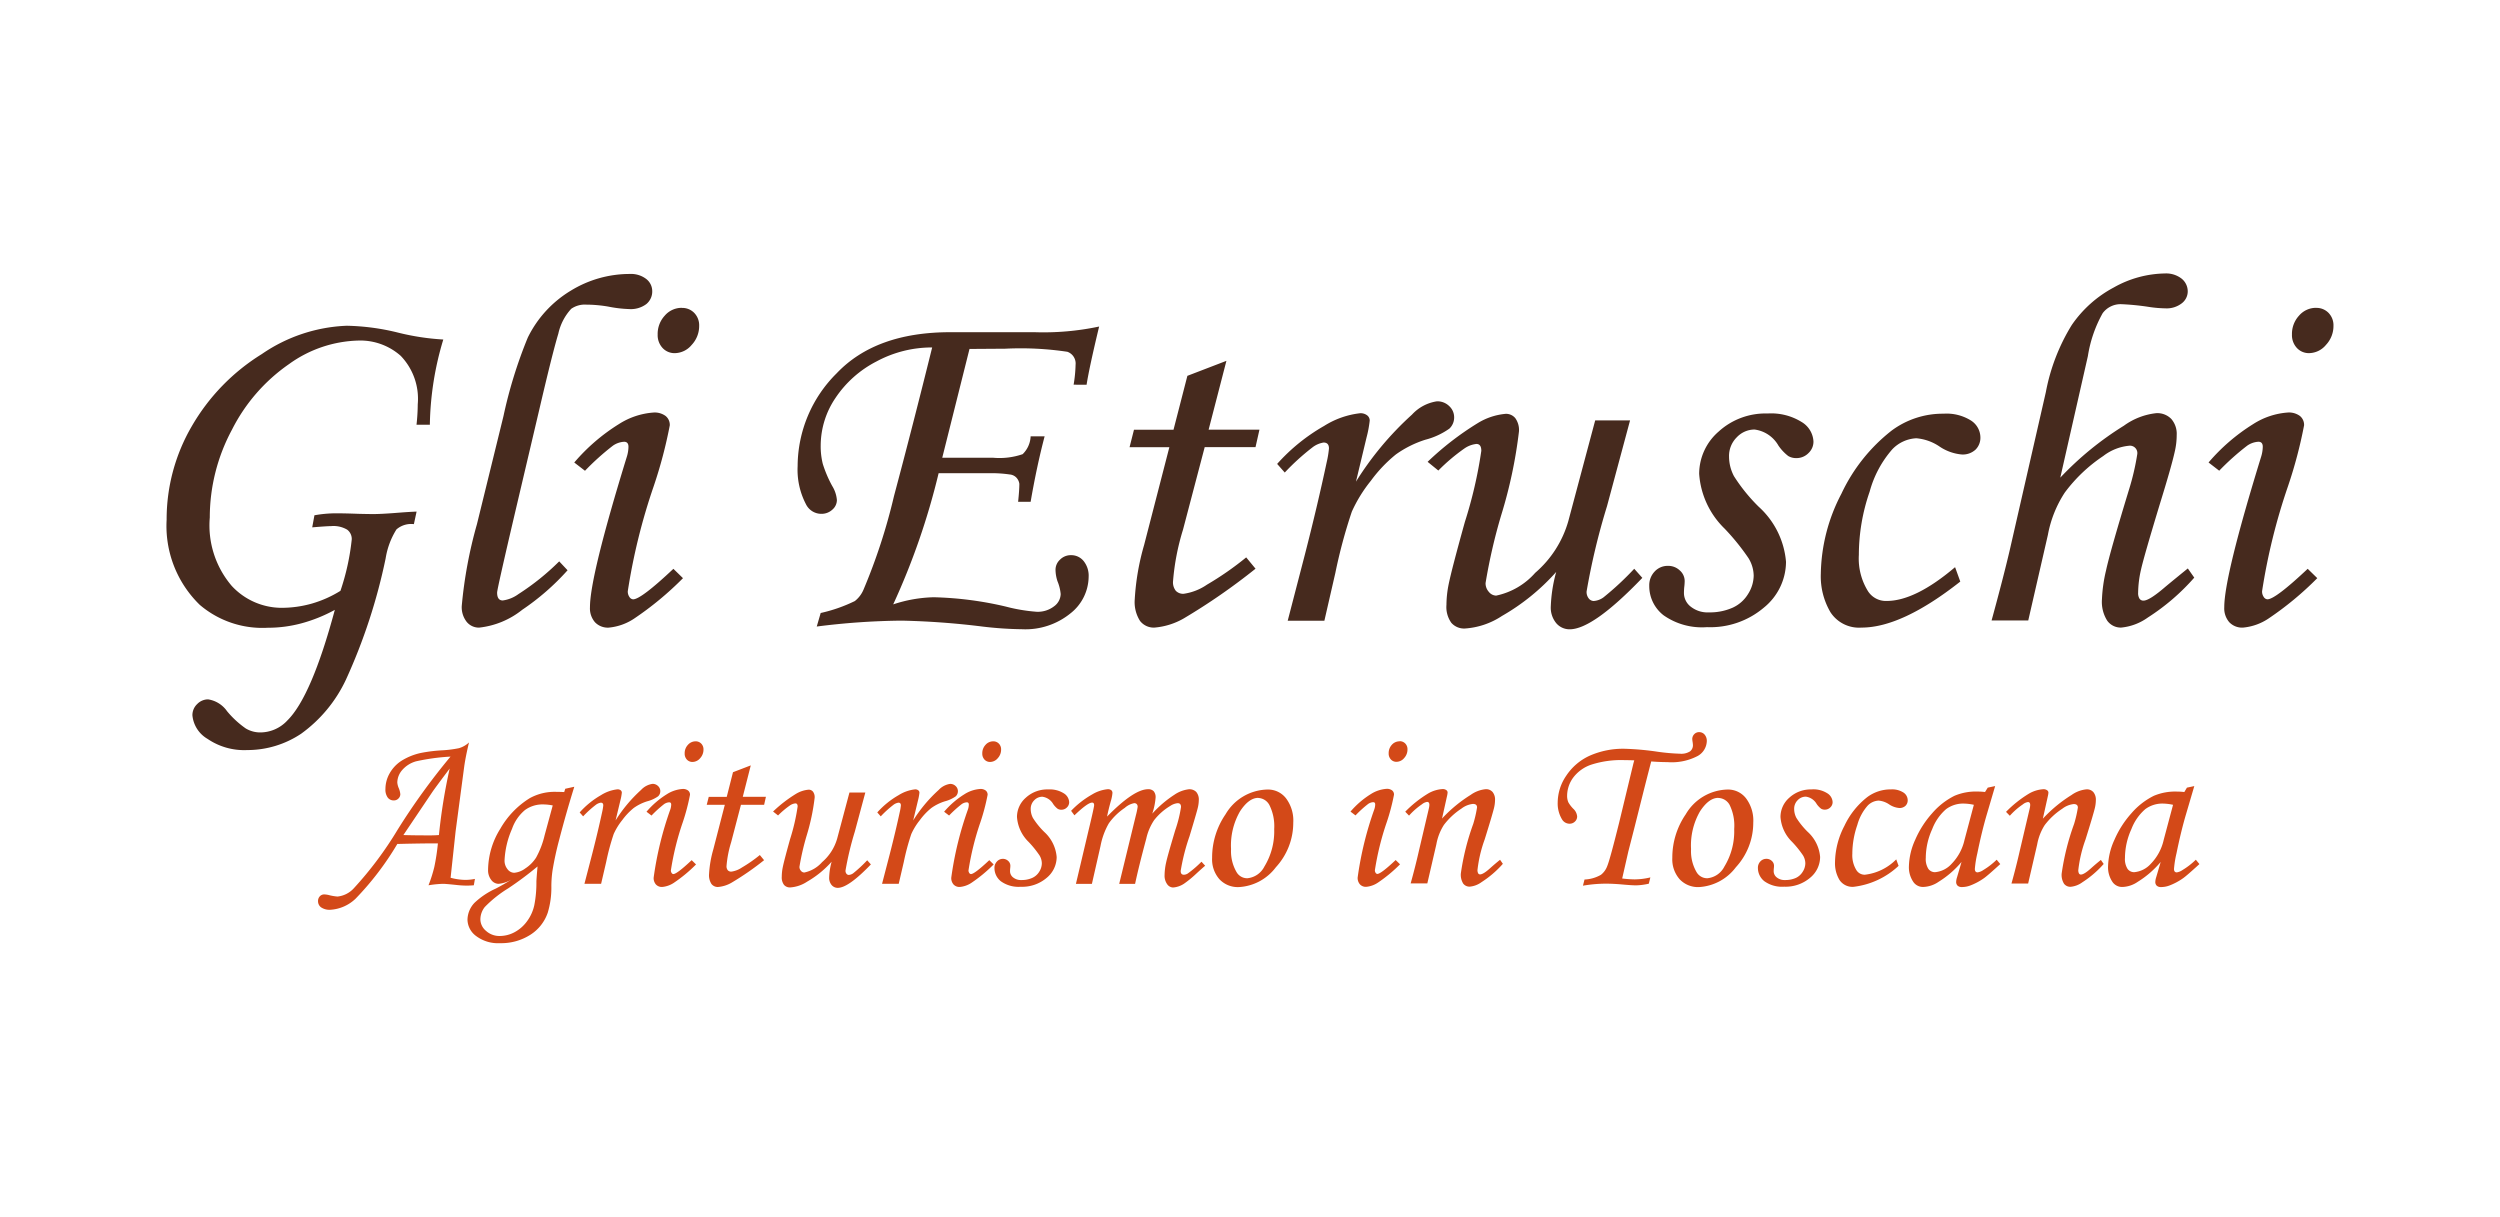 <svg xmlns="http://www.w3.org/2000/svg" xmlns:xlink="http://www.w3.org/1999/xlink" width="150" height="73" viewBox="0 0 150 73">
  <defs>
    <clipPath id="clip-gli-etruschi-agriturismo-caai">
      <rect width="150" height="73"/>
    </clipPath>
  </defs>
  <g id="gli-etruschi-agriturismo-caai" clip-path="url(#clip-gli-etruschi-agriturismo-caai)">
    <g id="gli-etruschi-agriturismo" transform="translate(19874.617 22594.41)">
      <path id="Tracciato_20446" data-name="Tracciato 20446" d="M27.174-52.926h-.8a11.771,11.771,0,0,0,.074-1.226,3.718,3.718,0,0,0-1.024-2.909,3.652,3.652,0,0,0-2.527-.916,7.423,7.423,0,0,0-4.169,1.41,10.587,10.587,0,0,0-3.425,3.935,11.144,11.144,0,0,0-1.333,5.272,5.591,5.591,0,0,0,1.318,4.105,4.092,4.092,0,0,0,2.954,1.314A6.659,6.659,0,0,0,20.11-42.2a6.829,6.829,0,0,0,1.7-.76,14.158,14.158,0,0,0,.678-3.086.7.7,0,0,0-.273-.583,1.613,1.613,0,0,0-.965-.214q-.236,0-1.134.074l.133-.724a7.3,7.3,0,0,1,1.311-.118q.53,0,1.311.03.6.015.9.015.53,0,1.62-.089.575-.044.987-.059l-.162.753a1.343,1.343,0,0,0-1.046.317,4.623,4.623,0,0,0-.648,1.735,34.13,34.13,0,0,1-2.387,7.287,8.388,8.388,0,0,1-2.681,3.234,5.814,5.814,0,0,1-3.241.982,3.9,3.9,0,0,1-2.379-.672,1.833,1.833,0,0,1-.906-1.41.914.914,0,0,1,.287-.679.913.913,0,0,1,.656-.281,1.7,1.7,0,0,1,1.134.709A5.654,5.654,0,0,0,16.133-34.7a1.683,1.683,0,0,0,.862.236,2.221,2.221,0,0,0,1.635-.724q1.444-1.432,2.843-6.63a9.1,9.1,0,0,1-1.974.8,7.749,7.749,0,0,1-2.048.273,5.785,5.785,0,0,1-4.081-1.373,6.6,6.6,0,0,1-1.989-5.109,11.084,11.084,0,0,1,1.51-5.611,12.352,12.352,0,0,1,4.2-4.327,9.628,9.628,0,0,1,5.1-1.7,13.778,13.778,0,0,1,3.079.413,14.623,14.623,0,0,0,2.711.413A18.565,18.565,0,0,0,27.174-52.926Zm7.763,8.2.5.532a14.548,14.548,0,0,1-2.718,2.37,5,5,0,0,1-2.585,1.071.942.942,0,0,1-.751-.347,1.425,1.425,0,0,1-.295-.952A26.746,26.746,0,0,1,30-46.96l1.591-6.482a27.545,27.545,0,0,1,1.458-4.71,6.743,6.743,0,0,1,2.585-2.82,6.747,6.747,0,0,1,3.528-1,1.5,1.5,0,0,1,.994.3.923.923,0,0,1,.361.731.975.975,0,0,1-.354.775,1.545,1.545,0,0,1-1.031.3,7.516,7.516,0,0,1-1.252-.148,7.992,7.992,0,0,0-1.311-.118,1.424,1.424,0,0,0-.913.251,3.2,3.2,0,0,0-.773,1.491q-.346,1.137-1.127,4.489L32.3-47.713q-1.09,4.651-1.09,4.858,0,.473.339.473a2.064,2.064,0,0,0,.943-.384A14.747,14.747,0,0,0,34.937-44.73Zm7.35-15.209a1,1,0,0,1,.751.3,1.065,1.065,0,0,1,.295.775,1.651,1.651,0,0,1-.449,1.144,1.34,1.34,0,0,1-1.009.495.974.974,0,0,1-.737-.31,1.13,1.13,0,0,1-.295-.812,1.61,1.61,0,0,1,.427-1.13A1.335,1.335,0,0,1,42.288-59.94Zm-5.8,9.775-.648-.5a11.493,11.493,0,0,1,2.689-2.311,4.416,4.416,0,0,1,2.07-.687,1.108,1.108,0,0,1,.722.207.689.689,0,0,1,.25.561,27.448,27.448,0,0,1-.958,3.633,36.342,36.342,0,0,0-1.562,6.32.57.57,0,0,0,.1.347.283.283,0,0,0,.221.14q.471,0,2.416-1.831l.575.561a19.141,19.141,0,0,1-2.946,2.436,3.289,3.289,0,0,1-1.517.532,1.062,1.062,0,0,1-.818-.325,1.272,1.272,0,0,1-.3-.9q0-1.846,2.21-9.022a2.113,2.113,0,0,0,.1-.605q0-.3-.265-.3a1.3,1.3,0,0,0-.67.236A15.148,15.148,0,0,0,36.483-50.164Zm30.1-5.168H65.8a8.178,8.178,0,0,0,.118-1.2.744.744,0,0,0-.494-.775,18.847,18.847,0,0,0-3.72-.185l-2.151.015-1.635,6.527h3.049a4.255,4.255,0,0,0,1.775-.214,1.581,1.581,0,0,0,.479-1.071h.84q-.471,1.787-.84,3.928h-.751q.074-.694.074-1.078a.673.673,0,0,0-.206-.4.633.633,0,0,0-.383-.162,7.458,7.458,0,0,0-1.237-.074H57.7a42.417,42.417,0,0,1-2.725,7.87,8.274,8.274,0,0,1,2.431-.428,20.848,20.848,0,0,1,4.331.561,10.183,10.183,0,0,0,1.841.31,1.6,1.6,0,0,0,1.046-.325.942.942,0,0,0,.4-.738,2.633,2.633,0,0,0-.192-.768,2.287,2.287,0,0,1-.118-.694.825.825,0,0,1,.273-.605.905.905,0,0,1,.656-.266.955.955,0,0,1,.759.354,1.408,1.408,0,0,1,.3.945,2.833,2.833,0,0,1-1.1,2.2,4.281,4.281,0,0,1-2.895.945,22.106,22.106,0,0,1-2.387-.162,47.035,47.035,0,0,0-4.832-.354,42.96,42.96,0,0,0-5.1.354l.236-.812a9.235,9.235,0,0,0,2.048-.716,1.71,1.71,0,0,0,.516-.672,34.844,34.844,0,0,0,1.834-5.626q1.127-4.223,2.291-8.919a7,7,0,0,0-3.344.842,6.558,6.558,0,0,0-2.46,2.193,5.111,5.111,0,0,0-.884,2.843,4.352,4.352,0,0,0,.125,1.107,7.24,7.24,0,0,0,.567,1.329,1.9,1.9,0,0,1,.28.842.764.764,0,0,1-.273.576.953.953,0,0,1-.67.251,1.026,1.026,0,0,1-.913-.576,4.468,4.468,0,0,1-.5-2.289,7.878,7.878,0,0,1,2.342-5.567q2.342-2.466,6.821-2.466h5.053a16.09,16.09,0,0,0,3.874-.34Q66.741-56.366,66.579-55.332Zm6.039-.532,2.342-.9L73.9-52.63H76.95l-.236,1.048H73.665l-1.3,4.947a14.238,14.238,0,0,0-.6,3.1.815.815,0,0,0,.169.576.612.612,0,0,0,.464.177,3.284,3.284,0,0,0,1.4-.546,18.353,18.353,0,0,0,2.357-1.639l.56.679A37.521,37.521,0,0,1,72.4-41.3a4.222,4.222,0,0,1-1.753.546,1.042,1.042,0,0,1-.862-.4,2.1,2.1,0,0,1-.317-1.3,14.6,14.6,0,0,1,.56-3.249l1.517-5.877H69.157l.265-1.048h2.372Zm8.22,14.692h-2.2l1.031-3.972q.751-2.924,1.311-5.552a5.875,5.875,0,0,0,.133-.812q0-.354-.324-.354a1.473,1.473,0,0,0-.678.3,14,14,0,0,0-1.65,1.5l-.457-.517a11.243,11.243,0,0,1,2.821-2.281,5.12,5.12,0,0,1,2.158-.76.647.647,0,0,1,.42.126.392.392,0,0,1,.155.317,6.822,6.822,0,0,1-.192,1.019l-.633,2.643A18.866,18.866,0,0,1,86.1-53.531a2.542,2.542,0,0,1,1.5-.8,1.012,1.012,0,0,1,.737.288.911.911,0,0,1,.295.672.914.914,0,0,1-.287.679,4.393,4.393,0,0,1-1.436.664,6.292,6.292,0,0,0-1.775.886,8.406,8.406,0,0,0-1.5,1.58,8.482,8.482,0,0,0-1.142,1.853,30.952,30.952,0,0,0-.987,3.669Zm16.249-12.02h2.092l-1.385,5.153a40.754,40.754,0,0,0-1.223,5.109.621.621,0,0,0,.133.428.391.391,0,0,0,.295.148,1.129,1.129,0,0,0,.589-.221,17.846,17.846,0,0,0,1.841-1.713l.486.546q-2.961,3.086-4.361,3.086a1.049,1.049,0,0,1-.8-.362,1.465,1.465,0,0,1-.331-1.026,8.88,8.88,0,0,1,.324-2.053A12.989,12.989,0,0,1,91.5-41.452a4.573,4.573,0,0,1-2.225.753,1.016,1.016,0,0,1-.81-.34,1.624,1.624,0,0,1-.295-1.078,6.36,6.36,0,0,1,.133-1.24q.191-.93.972-3.736a26.561,26.561,0,0,0,.987-4.267q0-.413-.295-.413a1.561,1.561,0,0,0-.722.273,11.4,11.4,0,0,0-1.562,1.322L87.04-50.7a17.8,17.8,0,0,1,3.013-2.326,3.849,3.849,0,0,1,1.672-.554.72.72,0,0,1,.575.258,1.22,1.22,0,0,1,.221.8,28.17,28.17,0,0,1-1.061,5.006,33.355,33.355,0,0,0-.943,4.09.768.768,0,0,0,.2.532.58.58,0,0,0,.435.221,4.29,4.29,0,0,0,2.342-1.366,6.41,6.41,0,0,0,1.989-3.108Zm10.356-.413a3.452,3.452,0,0,1,2.026.509,1.444,1.444,0,0,1,.714,1.174.94.94,0,0,1-.3.694,1,1,0,0,1-.729.3.917.917,0,0,1-.486-.126,2.742,2.742,0,0,1-.589-.628,1.935,1.935,0,0,0-1.429-.96,1.466,1.466,0,0,0-1.068.465,1.575,1.575,0,0,0-.464,1.159,2.521,2.521,0,0,0,.295,1.174,10.308,10.308,0,0,0,1.488,1.838,5.015,5.015,0,0,1,1.635,3.308,3.561,3.561,0,0,1-1.326,2.739,4.964,4.964,0,0,1-3.418,1.174,4,4,0,0,1-2.608-.716,2.217,2.217,0,0,1-.854-1.765,1.191,1.191,0,0,1,.324-.856,1.057,1.057,0,0,1,.8-.34,1,1,0,0,1,.707.273.849.849,0,0,1,.295.642,3.239,3.239,0,0,1-.029.384q-.015.192-.015.325a1.035,1.035,0,0,0,.412.827,1.625,1.625,0,0,0,1.09.34,3.366,3.366,0,0,0,1.4-.273,2.086,2.086,0,0,0,.943-.827,2.1,2.1,0,0,0,.339-1.1,2.062,2.062,0,0,0-.317-1.063,13.76,13.76,0,0,0-1.422-1.757,5.063,5.063,0,0,1-1.532-3.293,3.362,3.362,0,0,1,1.164-2.532A4.17,4.17,0,0,1,107.442-53.6Zm11.24,9.229.309.856q-3.506,2.761-5.922,2.761a2.044,2.044,0,0,1-1.864-.916,4.248,4.248,0,0,1-.582-2.318,10.667,10.667,0,0,1,1.237-4.8,10.408,10.408,0,0,1,3.005-3.78,5.139,5.139,0,0,1,3.123-1.019,2.758,2.758,0,0,1,1.65.413,1.218,1.218,0,0,1,.56,1,1,1,0,0,1-.295.746,1.13,1.13,0,0,1-.825.288,2.838,2.838,0,0,1-1.326-.473,2.911,2.911,0,0,0-1.4-.5,2.138,2.138,0,0,0-1.436.657,6.387,6.387,0,0,0-1.363,2.547,11.632,11.632,0,0,0-.648,3.795,3.71,3.71,0,0,0,.545,2.171,1.274,1.274,0,0,0,1.12.591Q116.3-42.353,118.682-44.376Zm13.965.074.383.546a13.032,13.032,0,0,1-2.784,2.392,3.274,3.274,0,0,1-1.606.605,1,1,0,0,1-.832-.413,2.112,2.112,0,0,1-.317-1.285,8.909,8.909,0,0,1,.243-1.72q.243-1.13,1.377-4.851a14.884,14.884,0,0,0,.5-2.141.443.443,0,0,0-.5-.5,3,3,0,0,0-1.547.62,9.285,9.285,0,0,0-2.3,2.185,6.9,6.9,0,0,0-1.016,2.54l-1.179,5.139h-2.2q.707-2.584,1.09-4.223l2.166-9.48a11.811,11.811,0,0,1,1.554-4.024,7.092,7.092,0,0,1,2.519-2.252,6.414,6.414,0,0,1,3.072-.842,1.506,1.506,0,0,1,1,.31.98.98,0,0,1,.368.783.9.9,0,0,1-.361.7,1.477,1.477,0,0,1-.98.3,7.277,7.277,0,0,1-.913-.074,15.083,15.083,0,0,0-1.753-.177,1.34,1.34,0,0,0-1.1.546,7.677,7.677,0,0,0-.884,2.569L125-49.751a18.984,18.984,0,0,1,3.816-3.116,4.038,4.038,0,0,1,1.945-.753,1.169,1.169,0,0,1,.9.347,1.362,1.362,0,0,1,.324.967,4.38,4.38,0,0,1-.118,1q-.192.871-.9,3.16-.958,3.16-1.127,3.928a6.448,6.448,0,0,0-.169,1.373.63.63,0,0,0,.081.354.275.275,0,0,0,.243.118q.354,0,1.326-.842Q131.866-43.667,132.647-44.3Zm7.689-15.638a1,1,0,0,1,.751.3,1.065,1.065,0,0,1,.295.775,1.651,1.651,0,0,1-.449,1.144,1.34,1.34,0,0,1-1.009.495.974.974,0,0,1-.737-.31,1.13,1.13,0,0,1-.295-.812,1.61,1.61,0,0,1,.427-1.13A1.335,1.335,0,0,1,140.337-59.94Zm-5.8,9.775-.648-.5a11.493,11.493,0,0,1,2.689-2.311,4.416,4.416,0,0,1,2.07-.687,1.107,1.107,0,0,1,.722.207.689.689,0,0,1,.25.561,27.447,27.447,0,0,1-.958,3.633,36.34,36.34,0,0,0-1.562,6.32.57.57,0,0,0,.1.347.284.284,0,0,0,.221.14q.471,0,2.416-1.831l.575.561a19.141,19.141,0,0,1-2.946,2.436,3.289,3.289,0,0,1-1.517.532,1.062,1.062,0,0,1-.818-.325,1.272,1.272,0,0,1-.3-.9q0-1.846,2.21-9.022a2.112,2.112,0,0,0,.1-.605q0-.3-.265-.3a1.3,1.3,0,0,0-.67.236A15.148,15.148,0,0,0,134.532-50.164Z" transform="translate(-19876 -22516)" fill="#462a1e"/>
      <path id="Tracciato_20447" data-name="Tracciato 20447" d="M7.33-18.254l-.067.383q-.242.02-.423.02a5.933,5.933,0,0,1-.631-.04q-.631-.067-.8-.067a6.474,6.474,0,0,0-.865.087,8.356,8.356,0,0,0,.349-1.1,12.93,12.93,0,0,0,.215-1.413q-.785-.007-2.435.034a17.607,17.607,0,0,1-2.5,3.279,2.4,2.4,0,0,1-1.513.669.9.9,0,0,1-.56-.145.453.453,0,0,1-.184-.373.406.406,0,0,1,.107-.289.353.353,0,0,1,.268-.114,1.323,1.323,0,0,1,.255.034,3,3,0,0,0,.537.094,1.538,1.538,0,0,0,.993-.511,21.667,21.667,0,0,0,2.616-3.5,39.8,39.8,0,0,1,3.173-4.386,12.759,12.759,0,0,0-2.066.283,1.709,1.709,0,0,0-.845.538,1.165,1.165,0,0,0-.282.727,1.028,1.028,0,0,0,.087.343,1.186,1.186,0,0,1,.094.363.361.361,0,0,1-.114.262.374.374,0,0,1-.275.114.445.445,0,0,1-.366-.172.812.812,0,0,1-.138-.515,1.912,1.912,0,0,1,.252-.938,2.143,2.143,0,0,1,.721-.76,3.622,3.622,0,0,1,1.174-.468,9.134,9.134,0,0,1,1.275-.155,6.678,6.678,0,0,0,.993-.128,1.529,1.529,0,0,0,.6-.343q-.2.827-.288,1.446L6.17-21.107l-.3,2.785a3.618,3.618,0,0,0,.892.128A2.977,2.977,0,0,0,7.33-18.254Zm-2.16-2.63a33.672,33.672,0,0,1,.644-3.989q-.852,1.13-1.053,1.426L3.037-20.885q.557.02,1.59.02Q4.882-20.864,5.17-20.885Zm7.579-2.778.543-.121q-.49,1.574-.9,3.155a18.945,18.945,0,0,0-.409,1.884,6.711,6.711,0,0,0-.067.955A5.193,5.193,0,0,1,11.7-16.23a2.544,2.544,0,0,1-1.05,1.332,3.242,3.242,0,0,1-1.821.5,2.181,2.181,0,0,1-1.426-.427,1.247,1.247,0,0,1-.52-.979A1.508,1.508,0,0,1,7.3-16.815a4.634,4.634,0,0,1,1.288-.861q.5-.262.933-.538a1.871,1.871,0,0,1-.772.256.56.56,0,0,1-.439-.232.937.937,0,0,1-.191-.616,4.728,4.728,0,0,1,.735-2.459A5.156,5.156,0,0,1,10.623-23.1a3.1,3.1,0,0,1,1.6-.377q.188,0,.463.013Zm-.751,1a3.129,3.129,0,0,0-.57-.061,1.792,1.792,0,0,0-1.094.336,2.562,2.562,0,0,0-.778,1.13,5.294,5.294,0,0,0-.449,1.89.807.807,0,0,0,.178.531.513.513,0,0,0,.4.215,1.3,1.3,0,0,0,.664-.259A2.182,2.182,0,0,0,11-19.532a5.241,5.241,0,0,0,.513-1.345ZM11.086-19a20.433,20.433,0,0,1-1.758,1.312,7.2,7.2,0,0,0-1.409,1.123,1.215,1.215,0,0,0-.262.74.913.913,0,0,0,.339.69,1.182,1.182,0,0,0,.822.306,1.883,1.883,0,0,0,.886-.225,2.218,2.218,0,0,0,.748-.653,2.516,2.516,0,0,0,.439-.965,7,7,0,0,0,.127-1.426Q11.025-18.295,11.086-19ZM14.9-17.958h-1l.47-1.81q.342-1.332.6-2.529a2.677,2.677,0,0,0,.06-.37q0-.161-.148-.161a.671.671,0,0,0-.309.138,6.377,6.377,0,0,0-.751.683l-.208-.235A5.12,5.12,0,0,1,14.9-23.283a2.331,2.331,0,0,1,.983-.346.3.3,0,0,1,.191.057.179.179,0,0,1,.07.145,3.109,3.109,0,0,1-.087.464l-.288,1.2a8.594,8.594,0,0,1,1.53-1.83,1.158,1.158,0,0,1,.684-.363.461.461,0,0,1,.335.131.415.415,0,0,1,.134.306.417.417,0,0,1-.131.309,2,2,0,0,1-.654.3,2.865,2.865,0,0,0-.808.4,3.829,3.829,0,0,0-.684.72,3.864,3.864,0,0,0-.52.844,14.105,14.105,0,0,0-.449,1.672Zm5.667-8.55a.457.457,0,0,1,.342.138.485.485,0,0,1,.134.353.752.752,0,0,1-.2.521.61.61,0,0,1-.46.225.443.443,0,0,1-.335-.141.515.515,0,0,1-.134-.37.733.733,0,0,1,.195-.515A.608.608,0,0,1,20.569-26.508Zm-2.643,4.453-.3-.229a5.234,5.234,0,0,1,1.224-1.053,2.011,2.011,0,0,1,.943-.313.5.5,0,0,1,.329.094.314.314,0,0,1,.114.256,12.507,12.507,0,0,1-.436,1.655,16.56,16.56,0,0,0-.711,2.879.26.26,0,0,0,.047.158.129.129,0,0,0,.1.064q.215,0,1.1-.834l.262.256a8.717,8.717,0,0,1-1.342,1.11,1.5,1.5,0,0,1-.691.242.484.484,0,0,1-.372-.148.58.58,0,0,1-.138-.41,20.336,20.336,0,0,1,1.006-4.11.963.963,0,0,0,.047-.276q0-.135-.121-.135a.591.591,0,0,0-.305.108A6.9,6.9,0,0,0,17.925-22.055Zm4.889-2.6,1.067-.41L23.4-23.178h1.389l-.107.478H23.291l-.59,2.254a6.488,6.488,0,0,0-.275,1.413.371.371,0,0,0,.077.262.278.278,0,0,0,.211.081,1.5,1.5,0,0,0,.637-.249,8.358,8.358,0,0,0,1.073-.747l.255.309a17.087,17.087,0,0,1-1.966,1.359,1.922,1.922,0,0,1-.8.249.474.474,0,0,1-.392-.182.958.958,0,0,1-.144-.592,6.651,6.651,0,0,1,.255-1.48l.691-2.677H21.238l.121-.478h1.08ZM29.8-23.434h.953l-.631,2.348a18.571,18.571,0,0,0-.557,2.327.283.283,0,0,0,.06.2.178.178,0,0,0,.134.067.514.514,0,0,0,.268-.1,8.128,8.128,0,0,0,.839-.78l.221.249q-1.348,1.406-1.986,1.406a.478.478,0,0,1-.366-.165.667.667,0,0,1-.151-.468,4.047,4.047,0,0,1,.148-.935,5.915,5.915,0,0,1-1.476,1.2,2.082,2.082,0,0,1-1.013.343.463.463,0,0,1-.369-.155.74.74,0,0,1-.134-.491,2.9,2.9,0,0,1,.06-.565q.087-.424.443-1.7a12.1,12.1,0,0,0,.449-1.944q0-.188-.134-.188a.711.711,0,0,0-.329.124,5.194,5.194,0,0,0-.711.6l-.3-.235a8.1,8.1,0,0,1,1.372-1.059,1.752,1.752,0,0,1,.761-.252.328.328,0,0,1,.262.118.556.556,0,0,1,.1.367,12.837,12.837,0,0,1-.483,2.28,15.2,15.2,0,0,0-.429,1.863.35.35,0,0,0,.091.242.264.264,0,0,0,.2.1,1.954,1.954,0,0,0,1.067-.622,2.92,2.92,0,0,0,.906-1.416Zm2.957,5.476h-1l.47-1.81q.342-1.332.6-2.529a2.678,2.678,0,0,0,.06-.37q0-.161-.148-.161a.671.671,0,0,0-.309.138,6.377,6.377,0,0,0-.751.683l-.208-.235a5.12,5.12,0,0,1,1.285-1.039,2.331,2.331,0,0,1,.983-.346.3.3,0,0,1,.191.057.179.179,0,0,1,.07.145,3.109,3.109,0,0,1-.087.464l-.288,1.2a8.594,8.594,0,0,1,1.53-1.83,1.158,1.158,0,0,1,.684-.363.461.461,0,0,1,.335.131.415.415,0,0,1,.134.306.417.417,0,0,1-.131.309,2,2,0,0,1-.654.3,2.865,2.865,0,0,0-.808.4,3.829,3.829,0,0,0-.684.72,3.864,3.864,0,0,0-.52.844,14.1,14.1,0,0,0-.449,1.672Zm5.667-8.55a.457.457,0,0,1,.342.138.485.485,0,0,1,.134.353.752.752,0,0,1-.2.521.61.61,0,0,1-.46.225.443.443,0,0,1-.335-.141.515.515,0,0,1-.134-.37.733.733,0,0,1,.195-.515A.608.608,0,0,1,38.421-26.508Zm-2.643,4.453-.3-.229a5.234,5.234,0,0,1,1.224-1.053,2.011,2.011,0,0,1,.943-.313.5.5,0,0,1,.329.094.314.314,0,0,1,.114.256,12.508,12.508,0,0,1-.436,1.655,16.561,16.561,0,0,0-.711,2.879.26.26,0,0,0,.047.158.129.129,0,0,0,.1.064q.215,0,1.1-.834l.262.256a8.717,8.717,0,0,1-1.342,1.11,1.5,1.5,0,0,1-.691.242.484.484,0,0,1-.372-.148.58.58,0,0,1-.138-.41,20.336,20.336,0,0,1,1.006-4.11.963.963,0,0,0,.047-.276q0-.135-.121-.135a.591.591,0,0,0-.305.108A6.9,6.9,0,0,0,35.778-22.055Zm5.956-1.567a1.572,1.572,0,0,1,.922.232.658.658,0,0,1,.325.535.428.428,0,0,1-.138.316.458.458,0,0,1-.332.135.417.417,0,0,1-.221-.057,1.249,1.249,0,0,1-.268-.286.881.881,0,0,0-.651-.437.668.668,0,0,0-.486.212.718.718,0,0,0-.211.528,1.149,1.149,0,0,0,.134.535,4.7,4.7,0,0,0,.678.837,2.285,2.285,0,0,1,.745,1.507,1.623,1.623,0,0,1-.6,1.248,2.26,2.26,0,0,1-1.556.535,1.819,1.819,0,0,1-1.187-.326,1.01,1.01,0,0,1-.389-.8.543.543,0,0,1,.148-.39A.481.481,0,0,1,39-19.458a.457.457,0,0,1,.322.124.387.387,0,0,1,.134.293,1.476,1.476,0,0,1-.013.175q-.007.087-.007.148a.472.472,0,0,0,.188.377.74.74,0,0,0,.5.155,1.532,1.532,0,0,0,.637-.124.95.95,0,0,0,.429-.377.955.955,0,0,0,.154-.5.94.94,0,0,0-.144-.484,6.268,6.268,0,0,0-.647-.8,2.307,2.307,0,0,1-.7-1.5,1.532,1.532,0,0,1,.53-1.154A1.9,1.9,0,0,1,41.734-23.622ZM43.3-22.069l-.2-.269a5.434,5.434,0,0,1,1.261-.982,2.211,2.211,0,0,1,.939-.316.317.317,0,0,1,.211.061.21.21,0,0,1,.07.168,2.409,2.409,0,0,1-.107.518q-.154.565-.215.895,1.61-1.641,2.462-1.641a.439.439,0,0,1,.335.121.545.545,0,0,1,.114.383,3.99,3.99,0,0,1-.2.962A6.69,6.69,0,0,1,49.293-23.3a1.938,1.938,0,0,1,.879-.333.575.575,0,0,1,.436.161.7.7,0,0,1,.154.5,2.064,2.064,0,0,1-.067.478q-.067.276-.49,1.682a12.192,12.192,0,0,0-.53,2.079q0,.229.188.229a.441.441,0,0,0,.248-.081,6.465,6.465,0,0,0,.812-.7l.221.242q-.141.114-.53.471a6.262,6.262,0,0,1-.738.605,1.371,1.371,0,0,1-.657.229.445.445,0,0,1-.356-.2.873.873,0,0,1-.154-.548,3.643,3.643,0,0,1,.094-.757q.094-.434.55-1.947a7.7,7.7,0,0,0,.342-1.379q0-.229-.2-.229a.966.966,0,0,0-.449.168,3.489,3.489,0,0,0-.966.854,3.235,3.235,0,0,0-.47,1.11q-.449,1.662-.671,2.711h-.953l1-4.11a4.25,4.25,0,0,0,.107-.511.232.232,0,0,0-.054-.165.2.2,0,0,0-.154-.057,1.174,1.174,0,0,0-.564.283,3.717,3.717,0,0,0-.956.925,4.334,4.334,0,0,0-.5,1.362l-.517,2.274h-.959l.758-3.209q.335-1.392.335-1.514,0-.155-.121-.155Q44.1-22.835,43.3-22.069Zm11.6-1.547a1.364,1.364,0,0,1,1.094.525,2.219,2.219,0,0,1,.436,1.46,3.947,3.947,0,0,1-1.047,2.681,2.976,2.976,0,0,1-2.214,1.187A1.509,1.509,0,0,1,52-18.234a1.809,1.809,0,0,1-.439-1.285,4.583,4.583,0,0,1,.805-2.61A2.981,2.981,0,0,1,54.893-23.616Zm-.57.5q-.57,0-1.1.817a4.1,4.1,0,0,0-.533,2.257,2.5,2.5,0,0,0,.329,1.379.737.737,0,0,0,.644.37,1.278,1.278,0,0,0,1.026-.7,4.051,4.051,0,0,0,.59-2.254A2.827,2.827,0,0,0,55-22.681.793.793,0,0,0,54.323-23.111Zm8.477-3.4a.457.457,0,0,1,.342.138.485.485,0,0,1,.134.353.752.752,0,0,1-.2.521.61.61,0,0,1-.46.225.443.443,0,0,1-.335-.141.515.515,0,0,1-.134-.37.733.733,0,0,1,.195-.515A.608.608,0,0,1,62.8-26.508Zm-2.643,4.453-.3-.229a5.234,5.234,0,0,1,1.224-1.053,2.011,2.011,0,0,1,.943-.313.5.5,0,0,1,.329.094.314.314,0,0,1,.114.256,12.508,12.508,0,0,1-.436,1.655,16.561,16.561,0,0,0-.711,2.879.26.26,0,0,0,.047.158.129.129,0,0,0,.1.064q.215,0,1.1-.834l.262.256a8.718,8.718,0,0,1-1.342,1.11,1.5,1.5,0,0,1-.691.242.484.484,0,0,1-.372-.148.58.58,0,0,1-.138-.41,20.337,20.337,0,0,1,1.006-4.11.963.963,0,0,0,.047-.276q0-.135-.121-.135a.591.591,0,0,0-.305.108A6.9,6.9,0,0,0,60.156-22.055Zm3.212.013-.228-.235a6.95,6.95,0,0,1,1.369-1.09,1.949,1.949,0,0,1,.872-.269.361.361,0,0,1,.221.061.175.175,0,0,1,.08.141,1.211,1.211,0,0,1-.034.215l-.3,1.352a8.293,8.293,0,0,1,1.717-1.419,1.849,1.849,0,0,1,.906-.343.516.516,0,0,1,.409.168.712.712,0,0,1,.148.484,2.122,2.122,0,0,1-.06.471q-.107.437-.564,1.9a7.917,7.917,0,0,0-.429,1.823.4.4,0,0,0,.04.2.126.126,0,0,0,.114.067q.195,0,.611-.377.3-.269.59-.5l.168.242a6.114,6.114,0,0,1-1.281,1.1,1.4,1.4,0,0,1-.7.269.469.469,0,0,1-.4-.185,1.006,1.006,0,0,1-.141-.6,14.725,14.725,0,0,1,.745-2.98,7.042,7.042,0,0,0,.228-.989q0-.209-.248-.209a1.36,1.36,0,0,0-.691.283,4.177,4.177,0,0,0-1.053.982,3.207,3.207,0,0,0-.449,1.157l-.543,2.348h-1q.282-1.009.49-1.931l.6-2.556a1.2,1.2,0,0,0,.034-.222q0-.182-.134-.182a.628.628,0,0,0-.309.141A4.19,4.19,0,0,0,63.368-22.042Zm14.481,3.7-.094.383a3.713,3.713,0,0,1-.758.1q-.282,0-.933-.061-.49-.04-.879-.04a8.229,8.229,0,0,0-1.382.121l.094-.37a2.139,2.139,0,0,0,.986-.283,1.188,1.188,0,0,0,.379-.528q.158-.373.714-2.607l.859-3.565.047-.168q-.4-.013-.6-.013a5.836,5.836,0,0,0-1.969.269,2.258,2.258,0,0,0-1.094.78,1.859,1.859,0,0,0-.366,1.1.976.976,0,0,0,.074.383,1.875,1.875,0,0,0,.3.39.713.713,0,0,1,.228.457.412.412,0,0,1-.134.309.45.45,0,0,1-.322.128.525.525,0,0,1-.456-.269,1.835,1.835,0,0,1-.255-1.009,2.875,2.875,0,0,1,.507-1.594,3.354,3.354,0,0,1,1.392-1.2,4.959,4.959,0,0,1,2.154-.424,16.511,16.511,0,0,1,1.925.175,12.035,12.035,0,0,0,1.362.121.965.965,0,0,0,.6-.141.46.46,0,0,0,.174-.377,1.682,1.682,0,0,0-.02-.188,1.392,1.392,0,0,1-.02-.168.411.411,0,0,1,.121-.3.393.393,0,0,1,.288-.121.424.424,0,0,1,.332.148.578.578,0,0,1,.131.4,1.06,1.06,0,0,1-.543.881,3.351,3.351,0,0,1-1.818.37q-.456,0-.973-.04-.067.242-.423,1.641l-.584,2.328L76.534-19.9l-.369,1.621a6.482,6.482,0,0,0,.745.054A4.13,4.13,0,0,0,77.849-18.342ZM82.5-23.616a1.364,1.364,0,0,1,1.094.525,2.219,2.219,0,0,1,.436,1.46,3.947,3.947,0,0,1-1.047,2.681,2.977,2.977,0,0,1-2.214,1.187,1.509,1.509,0,0,1-1.157-.471,1.809,1.809,0,0,1-.439-1.285,4.583,4.583,0,0,1,.805-2.61A2.98,2.98,0,0,1,82.5-23.616Zm-.57.5q-.57,0-1.1.817a4.1,4.1,0,0,0-.533,2.257,2.5,2.5,0,0,0,.329,1.379.737.737,0,0,0,.644.37,1.278,1.278,0,0,0,1.026-.7,4.051,4.051,0,0,0,.59-2.254,2.827,2.827,0,0,0-.272-1.44A.793.793,0,0,0,81.927-23.111Zm5.614-.511a1.572,1.572,0,0,1,.922.232.658.658,0,0,1,.325.535.428.428,0,0,1-.138.316.458.458,0,0,1-.332.135.417.417,0,0,1-.221-.057,1.248,1.248,0,0,1-.268-.286.881.881,0,0,0-.651-.437.668.668,0,0,0-.486.212.718.718,0,0,0-.211.528,1.149,1.149,0,0,0,.134.535,4.7,4.7,0,0,0,.678.837,2.285,2.285,0,0,1,.745,1.507,1.623,1.623,0,0,1-.6,1.248,2.26,2.26,0,0,1-1.556.535,1.819,1.819,0,0,1-1.187-.326,1.01,1.01,0,0,1-.389-.8.543.543,0,0,1,.148-.39.481.481,0,0,1,.362-.155.457.457,0,0,1,.322.124.387.387,0,0,1,.134.293,1.472,1.472,0,0,1-.013.175q-.007.087-.007.148a.472.472,0,0,0,.188.377.74.74,0,0,0,.5.155,1.533,1.533,0,0,0,.637-.124A.95.95,0,0,0,87-18.688a.955.955,0,0,0,.154-.5.939.939,0,0,0-.144-.484,6.268,6.268,0,0,0-.647-.8,2.307,2.307,0,0,1-.7-1.5,1.532,1.532,0,0,1,.53-1.154A1.9,1.9,0,0,1,87.54-23.622Zm5.064,4.2.141.39a4.753,4.753,0,0,1-2.7,1.258.931.931,0,0,1-.849-.417,1.936,1.936,0,0,1-.265-1.056,4.86,4.86,0,0,1,.564-2.186,4.741,4.741,0,0,1,1.369-1.722,2.34,2.34,0,0,1,1.422-.464,1.255,1.255,0,0,1,.751.188.555.555,0,0,1,.255.457.454.454,0,0,1-.134.34.515.515,0,0,1-.376.131,1.292,1.292,0,0,1-.6-.215,1.325,1.325,0,0,0-.637-.229.974.974,0,0,0-.654.3,2.91,2.91,0,0,0-.621,1.16,5.3,5.3,0,0,0-.3,1.729,1.69,1.69,0,0,0,.248.989.58.58,0,0,0,.51.269A3.147,3.147,0,0,0,92.6-19.418ZM98.1-23.73l.443-.094-.5,1.7q-.3,1.016-.57,2.341a6.223,6.223,0,0,0-.148.928q0,.209.168.209a.8.8,0,0,0,.342-.141,4.4,4.4,0,0,0,.8-.619l.215.262q-.765.7-.979.848a3.666,3.666,0,0,1-.818.437,1.428,1.428,0,0,1-.5.094.373.373,0,0,1-.262-.081.305.305,0,0,1-.087-.235,1.006,1.006,0,0,1,.054-.276l.268-.915a5.694,5.694,0,0,1-1.375,1.191,1.716,1.716,0,0,1-.9.309.7.7,0,0,1-.6-.276,1.556,1.556,0,0,1-.282-.969,4.041,4.041,0,0,1,.379-1.588,5.871,5.871,0,0,1,1.016-1.588A4.322,4.322,0,0,1,96.1-23.239a3.289,3.289,0,0,1,1.4-.256,3.612,3.612,0,0,1,.436.027ZM97.265-22.7a3.142,3.142,0,0,0-.61-.074,1.721,1.721,0,0,0-1.053.333,2.981,2.981,0,0,0-.835,1.2,4.2,4.2,0,0,0-.386,1.725,1.1,1.1,0,0,0,.154.659.483.483,0,0,0,.4.2,1.512,1.512,0,0,0,.993-.5,2.98,2.98,0,0,0,.778-1.443Zm2.159.659-.228-.235a6.951,6.951,0,0,1,1.369-1.09,1.949,1.949,0,0,1,.872-.269.361.361,0,0,1,.221.061.175.175,0,0,1,.081.141,1.211,1.211,0,0,1-.034.215l-.3,1.352a8.294,8.294,0,0,1,1.717-1.419,1.849,1.849,0,0,1,.906-.343.516.516,0,0,1,.409.168.712.712,0,0,1,.148.484,2.123,2.123,0,0,1-.06.471q-.107.437-.564,1.9a7.917,7.917,0,0,0-.429,1.823.4.4,0,0,0,.04.2.126.126,0,0,0,.114.067q.195,0,.611-.377.3-.269.59-.5l.168.242a6.113,6.113,0,0,1-1.281,1.1,1.4,1.4,0,0,1-.7.269.469.469,0,0,1-.4-.185,1.006,1.006,0,0,1-.141-.6,14.724,14.724,0,0,1,.745-2.98,7.041,7.041,0,0,0,.228-.989q0-.209-.248-.209a1.36,1.36,0,0,0-.691.283,4.177,4.177,0,0,0-1.053.982,3.207,3.207,0,0,0-.449,1.157l-.543,2.348h-1q.282-1.009.49-1.931l.6-2.556a1.2,1.2,0,0,0,.034-.222q0-.182-.134-.182a.628.628,0,0,0-.309.141A4.19,4.19,0,0,0,99.423-22.042Zm10.625-1.688.443-.094-.5,1.7q-.3,1.016-.57,2.341a6.223,6.223,0,0,0-.148.928q0,.209.168.209a.8.8,0,0,0,.342-.141,4.4,4.4,0,0,0,.8-.619l.215.262q-.765.7-.979.848a3.666,3.666,0,0,1-.818.437,1.428,1.428,0,0,1-.5.094.373.373,0,0,1-.262-.081.305.305,0,0,1-.087-.235,1.006,1.006,0,0,1,.054-.276l.268-.915a5.694,5.694,0,0,1-1.375,1.191,1.716,1.716,0,0,1-.9.309.7.7,0,0,1-.6-.276,1.556,1.556,0,0,1-.282-.969A4.041,4.041,0,0,1,105.7-20.6a5.871,5.871,0,0,1,1.016-1.588,4.322,4.322,0,0,1,1.342-1.049,3.29,3.29,0,0,1,1.4-.256,3.612,3.612,0,0,1,.436.027Zm-.832,1.029a3.142,3.142,0,0,0-.611-.074,1.721,1.721,0,0,0-1.053.333,2.981,2.981,0,0,0-.835,1.2,4.2,4.2,0,0,0-.386,1.725,1.1,1.1,0,0,0,.154.659.483.483,0,0,0,.4.2,1.512,1.512,0,0,0,.993-.5,2.98,2.98,0,0,0,.778-1.443Z" transform="translate(-19853.451 -22523.422)" fill="#d34918"/>
    </g>
  </g>
</svg>
